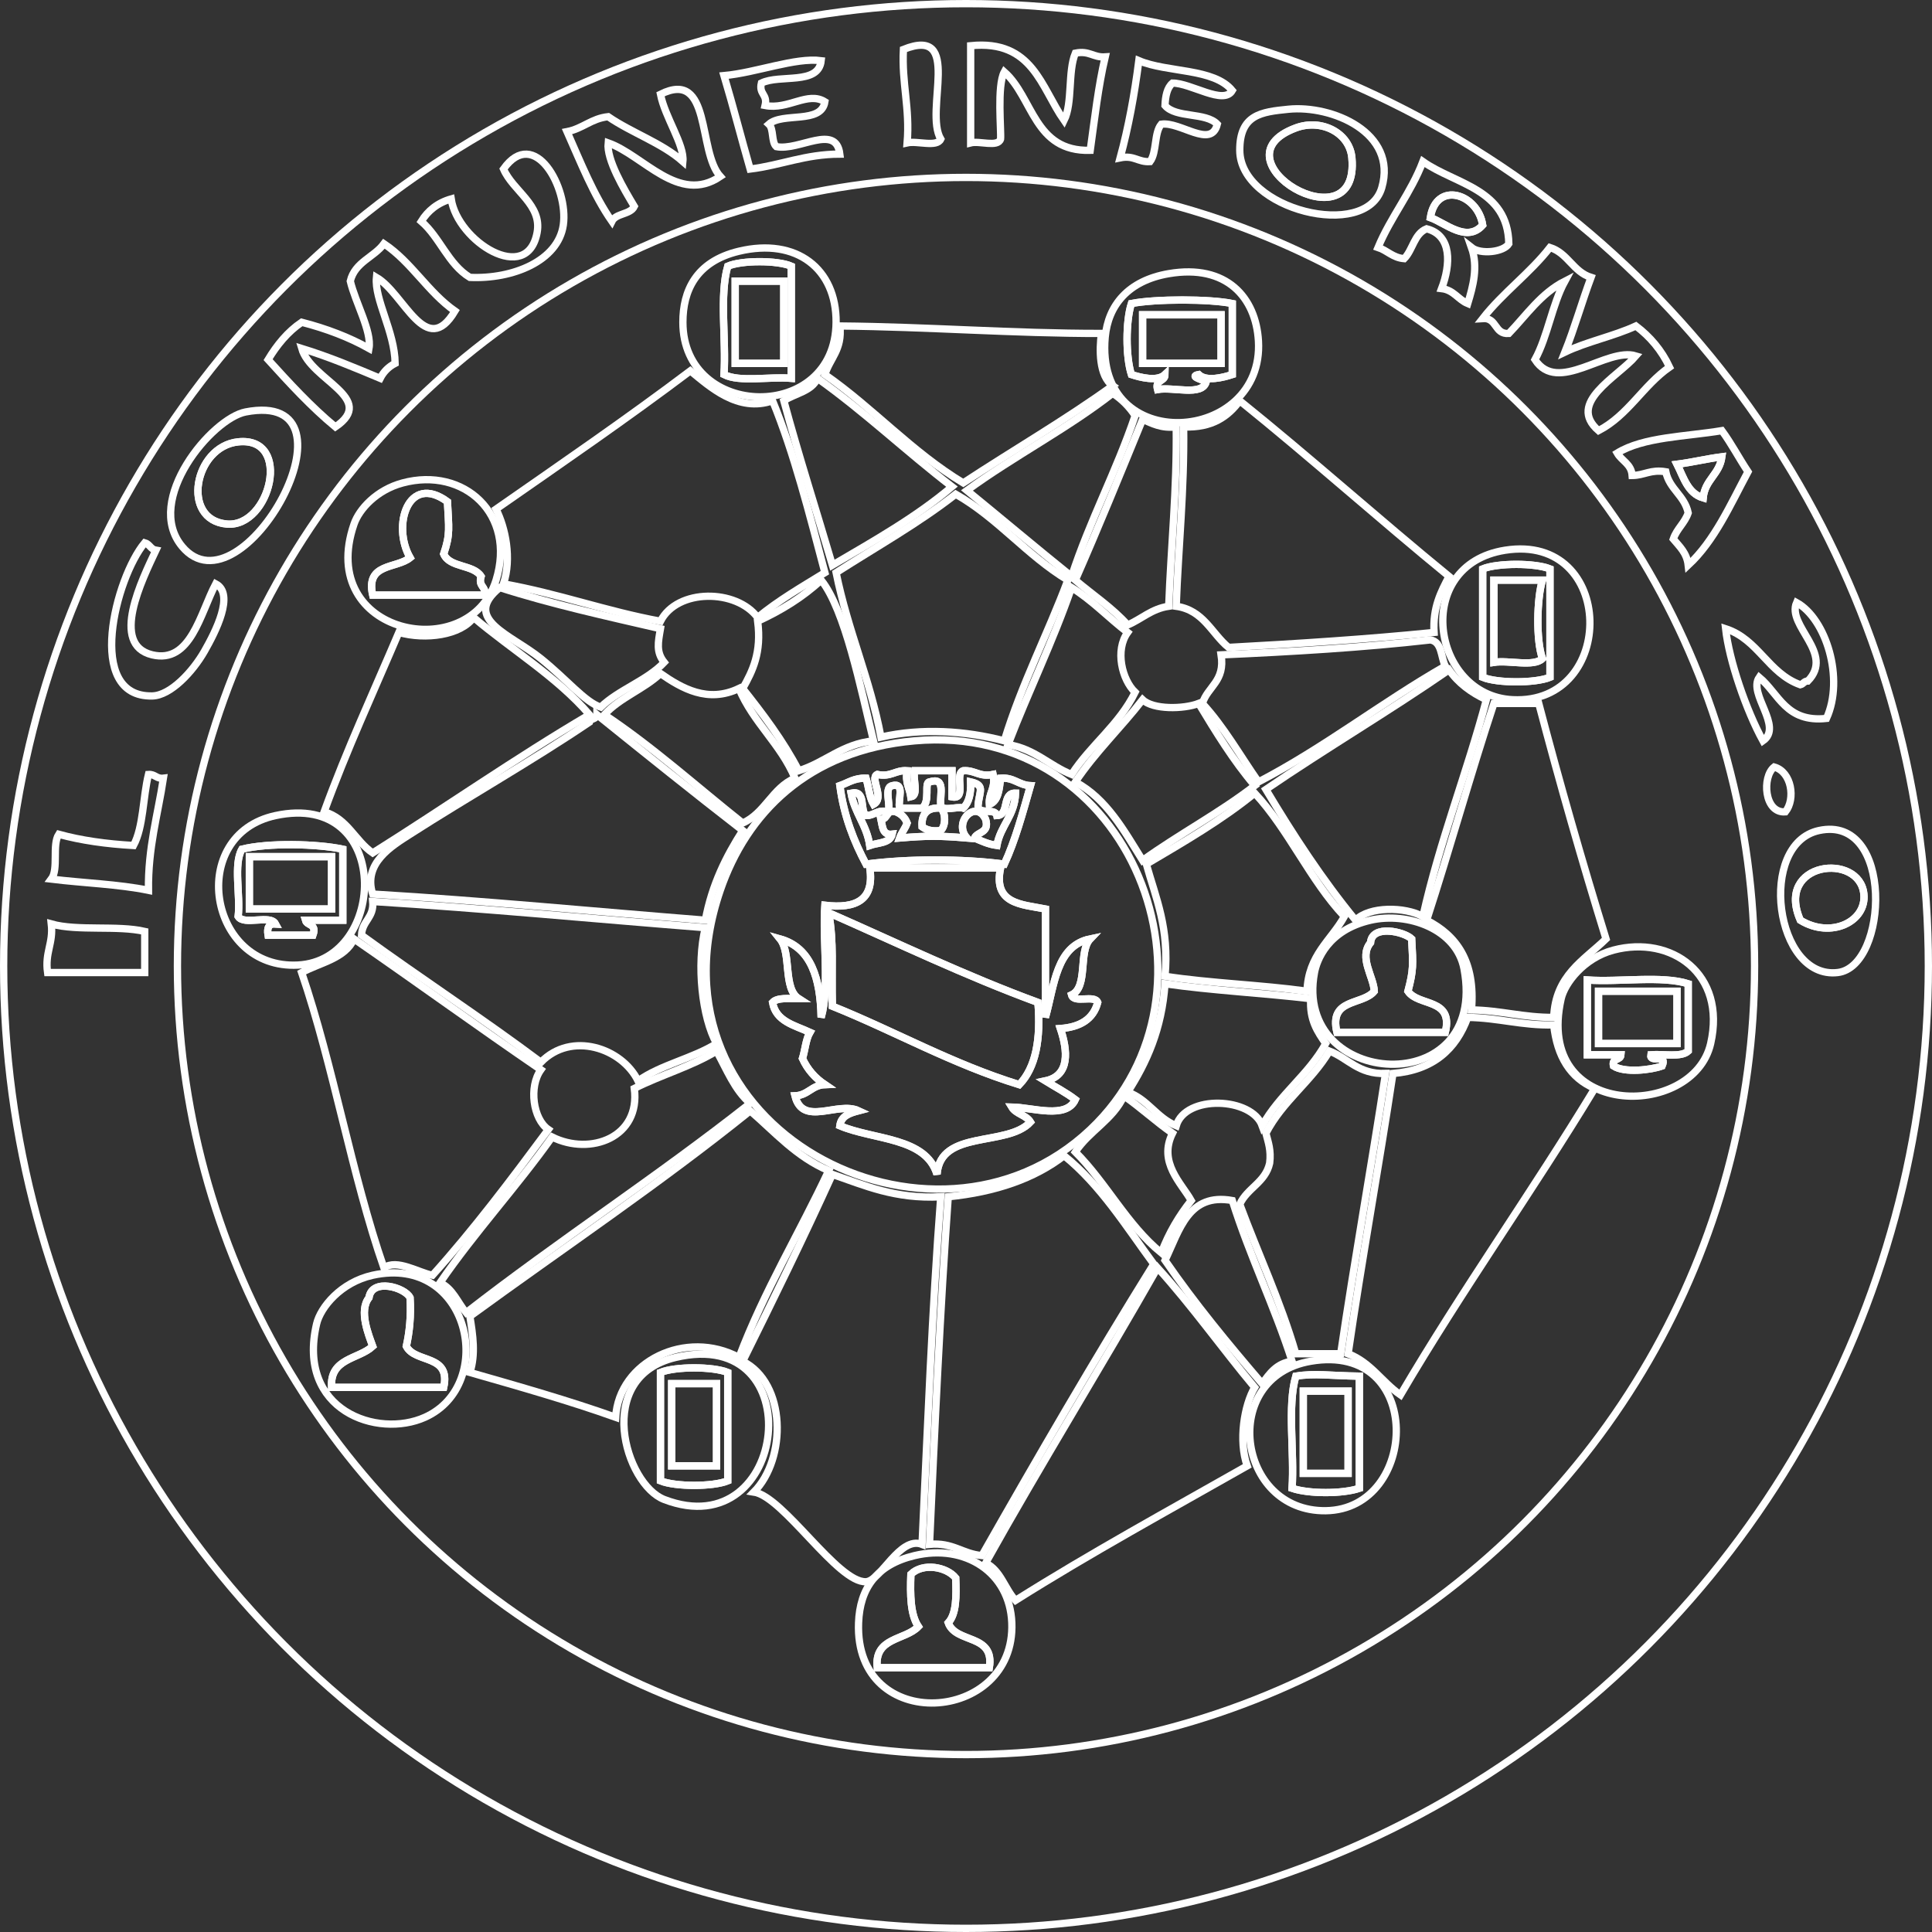 <?xml version="1.0" encoding="utf-8"?>
<!-- Generator: Adobe Illustrator 13.0.1, SVG Export Plug-In . SVG Version: 6.00 Build 14948)  -->
<!DOCTYPE svg PUBLIC "-//W3C//DTD SVG 1.1//EN" "http://www.w3.org/Graphics/SVG/1.1/DTD/svg11.dtd">
<svg version="1.1" id="Livello_1" xmlns="http://www.w3.org/2000/svg" xmlns:xlink="http://www.w3.org/1999/xlink" x="0px" y="0px"
	 width="66.25px" height="66.25px" viewBox="0 0 66.25 66.25" enable-background="new 0 0 66.25 66.25" xml:space="preserve">
<rect x="0" y="0" width="66.25" height="66.25" fill="#333333" stroke="none"/>
<g>
	<path fill-rule="evenodd" clip-rule="evenodd" fill="none" stroke="#FFFFFF" stroke-width="0.25" d="M32.26,4.771
		c-0.136,0.291-0.806,0.049-1.153,0.128c0.1-1.21-0.19-2.031-0.128-3.204C33.035,0.87,31.678,3.79,32.26,4.771z"/>
	<path fill-rule="evenodd" clip-rule="evenodd" fill="none" stroke="#FFFFFF" stroke-width="0.25" d="M33.285,1.567
		c2.135-0.213,2.41,1.434,3.204,2.563c0.298-0.599,0.122-1.672,0.385-2.307c0.482-0.099,0.612,0.156,1.024,0.128
		c-0.236,1.002-0.361,2.115-0.513,3.204c-1.932,0.052-1.949-1.81-2.947-2.691c-0.258,0.471-0.1,2.033-0.128,2.307
		c-0.096,0.289-0.719,0.05-1.025,0.128C33.285,3.788,33.285,2.677,33.285,1.567z"/>
	<path fill-rule="evenodd" clip-rule="evenodd" fill="none" stroke="#FFFFFF" stroke-width="0.25" d="M28.159,2.08
		c-0.09,0.85-1.422,0.457-2.051,0.769c-0.093,0.392,0.221,0.377,0.128,0.769c0.798,0.154,1.465-0.496,2.05-0.128
		c-0.122,0.775-1.446,0.348-1.922,0.769c0.178,0.164,0.079,0.605,0.256,0.769c0.785,0.154,2.049-0.802,2.179,0.256
		c-1.193,0.003-2.011,0.381-3.076,0.513c-0.304-1.063-0.583-2.151-0.897-3.204C25.926,2.494,27.272,1.963,28.159,2.08z"/>
	<path fill-rule="evenodd" clip-rule="evenodd" fill="none" stroke="#FFFFFF" stroke-width="0.25" d="M39.052,2.08
		c0.991,0.418,2.57,0.25,3.204,1.025c-0.299,0.511-1.416-0.26-2.05-0.256c-0.185,0.158-0.243,0.441-0.257,0.769
		c0.372,0.439,1.399,0.224,1.794,0.641c-0.21,0.855-1.263-0.098-1.922,0c-0.252,0.303-0.146,0.964-0.385,1.282
		c-0.412,0.028-0.542-0.227-1.025-0.128C38.694,4.37,38.902,3.253,39.052,2.08z"/>
	<path fill-rule="evenodd" clip-rule="evenodd" fill="none" stroke="#FFFFFF" stroke-width="0.25" d="M24.699,6.052
		c-1.431,0.967-2.632-0.725-3.845-1.153c-0.061,0.576,0.544,1.59,0.897,2.179c-0.14,0.287-0.629,0.225-0.769,0.512
		c-0.631-0.907-1.065-2.01-1.538-3.076c0.538-0.103,0.831-0.45,1.41-0.513c0.811,0.557,1.837,0.897,2.563,1.538
		c0.058-0.573-0.615-1.519-0.769-2.307C24.415,2.354,23.914,5.184,24.699,6.052z"/>
	<path fill-rule="evenodd" clip-rule="evenodd" fill="none" stroke="#FFFFFF" stroke-width="0.25" d="M44.179,3.746
		c1.491-0.151,3.755,0.8,3.203,2.691c-0.533,1.829-4.862,0.753-4.869-1.281C42.508,3.921,43.259,3.839,44.179,3.746z M46.357,5.412
		c-0.078-0.854-1.041-1.352-1.923-1.025C41.504,5.472,46.641,8.513,46.357,5.412z"/>
	<path fill-rule="evenodd" clip-rule="evenodd" fill="none" stroke="#FFFFFF" stroke-width="0.25" d="M44.435,4.386
		c0.882-0.327,1.845,0.171,1.923,1.025C46.641,8.513,41.504,5.472,44.435,4.386z"/>
	<path fill-rule="evenodd" clip-rule="evenodd" fill="none" stroke="#FFFFFF" stroke-width="0.25" d="M16.112,9.512
		c-0.744-0.452-1.024-1.367-1.666-1.922c0.229-0.368,0.56-0.636,1.025-0.769c0.22,1.458,2.61,2.973,2.947,1.153
		c0.177-0.955-0.826-1.421-1.153-2.179c1.065-1.492,2.236,0.651,2.051,1.922C19.137,8.949,17.579,9.579,16.112,9.512z"/>
	<path fill-rule="evenodd" clip-rule="evenodd" fill="none" stroke="#FFFFFF" stroke-width="0.25" d="M48.792,5.54
		c1.129,0.793,2.912,0.933,2.947,2.819c-0.175,0.286-0.968,0.377-1.281,0.128c0.235,0.668,0.053,1.327-0.128,1.922
		c-0.332-0.138-0.477-0.463-0.897-0.513c0.316-0.829,0.362-1.83-0.513-2.051c-0.428,0.17-0.471,0.725-0.769,1.025
		c-0.394-0.033-0.576-0.278-0.897-0.384C47.694,7.433,48.379,6.621,48.792,5.54z M49.048,7.462c0.517,0.184,1.248,0.875,1.795,0.256
		C50.676,6.633,49.248,6.19,49.048,7.462z"/>
	<path fill-rule="evenodd" clip-rule="evenodd" fill="none" stroke="#FFFFFF" stroke-width="0.25" d="M50.843,7.718
		c-0.547,0.618-1.278-0.072-1.795-0.256C49.248,6.19,50.676,6.633,50.843,7.718z"/>
	<path fill-rule="evenodd" clip-rule="evenodd" fill="none" stroke="#FFFFFF" stroke-width="0.25" d="M15.6,10.666
		c-0.994,1.667-1.736-0.594-2.691-1.154c-0.076,0.761,0.624,1.852,0.641,2.948c-0.226,0.116-0.397,0.287-0.513,0.513
		c-0.873-0.366-1.745-0.733-2.691-1.025c0.314,1.095,2.604,1.705,1.154,2.691c-0.841-0.697-1.575-1.501-2.307-2.307
		c0.306-0.506,0.67-0.954,1.153-1.282c0.849,0.219,1.622,0.514,2.307,0.897c0.104-0.577-0.47-1.579-0.641-2.307
		c0.156-0.656,0.81-0.814,1.154-1.282C14.113,8.991,14.671,10.014,15.6,10.666z"/>
	<path fill-rule="evenodd" clip-rule="evenodd" fill="none" stroke="#FFFFFF" stroke-width="0.25" d="M25.339,8.615
		c1.977-0.472,3.342,0.604,3.332,2.435c-0.018,3.462-5.254,3.36-5.254,0C23.417,9.988,23.849,8.971,25.339,8.615z M24.955,9.128
		c-0.288,0.994-0.051,2.512-0.128,3.716c0.539,0.272,1.561,0.063,2.307,0.128c0-1.282,0-2.563,0-3.845
		C26.66,8.922,25.429,8.922,24.955,9.128z"/>
	<path fill-rule="evenodd" clip-rule="evenodd" fill="none" stroke="#FFFFFF" stroke-width="0.25" d="M53.149,8.487
		c0.617,0.194,0.792,0.831,1.409,1.025c-0.313,0.84-0.566,1.74-0.896,2.563c0.75-0.36,1.676-0.546,2.435-0.897
		c0.486,0.368,0.88,0.829,1.153,1.41c-0.907,0.631-1.421,1.655-2.435,2.179c-1.104-0.96,0.649-1.83,1.281-2.563
		c-1.008-0.307-2.674,1.336-3.46,0.128c0.438-0.801,0.588-1.89,1.025-2.691c-0.82,0.418-1.315,1.162-1.923,1.794
		c-0.505,0.036-0.392-0.548-0.896-0.513C51.536,10.035,52.456,9.374,53.149,8.487z"/>
	<path fill-rule="evenodd" clip-rule="evenodd" fill="none" stroke="#FFFFFF" stroke-width="0.25" d="M25.211,9.641
		c0.555,0,1.111,0,1.666,0c0,0.94,0,1.879,0,2.819c-0.555,0-1.111,0-1.666,0C25.211,11.52,25.211,10.581,25.211,9.641z"/>
	<path fill-rule="evenodd" clip-rule="evenodd" fill="none" stroke="#FFFFFF" stroke-width="0.25" d="M41.103,12.844
		c-0.366,0.067,0.207,0.19,0.257,0.256c-0.148,0.493-1.123,0.159-1.666,0.256c-0.094-0.35,0.254-0.258,0.256-0.513
		c-0.268,0.253-0.851,0.098-1.153,0c-0.197-0.61-0.197-1.824,0-2.435c0.83-0.162,2.677-0.16,3.46,0c0,0.812,0,1.623,0,2.435
		C41.954,12.942,41.37,13.097,41.103,12.844z M39.181,12.46c0.896,0,1.794,0,2.691,0c0-0.555,0-1.111,0-1.666
		c-0.897,0-1.795,0-2.691,0C39.181,11.349,39.181,11.905,39.181,12.46z"/>
	<path fill-rule="evenodd" clip-rule="evenodd" fill="none" stroke="#FFFFFF" stroke-width="0.25" d="M39.181,10.794
		c0.896,0,1.794,0,2.691,0c0,0.555,0,1.111,0,1.666c-0.897,0-1.795,0-2.691,0C39.181,11.905,39.181,11.349,39.181,10.794z"/>
	<path fill-rule="evenodd" clip-rule="evenodd" fill="none" stroke="#FFFFFF" stroke-width="0.25" d="M28.8,11.178
		c3.047,0.029,5.895,0.257,8.971,0.256c-0.076,0.53-0.092,1.466,0.385,1.794c-1.639,1.181-3.425,2.214-5.126,3.332
		c-1.759-1.061-3.08-2.559-4.742-3.717C28.456,12.287,28.889,11.994,28.8,11.178z"/>
	<path fill-rule="evenodd" clip-rule="evenodd" fill="none" stroke="#FFFFFF" stroke-width="0.25" d="M26.493,13.742
		c0.744,1.818,1.258,3.868,1.794,5.895c-0.793,0.488-1.606,0.957-2.307,1.538c-0.726-0.983-2.756-1.004-3.332,0.128
		c-1.876-0.345-3.496-0.947-5.383-1.282c0.288-0.878,0.068-1.919-0.256-2.563c2.241-1.561,4.497-3.107,6.664-4.742
		C24.332,13.255,25.308,14.156,26.493,13.742z"/>
	<path fill-rule="evenodd" clip-rule="evenodd" fill="none" stroke="#FFFFFF" stroke-width="0.25" d="M32.645,16.689
		c-1.224,1.041-2.674,1.854-4.101,2.691c-0.554-1.881-1.147-3.723-1.666-5.639c0.387-0.254,0.96-0.322,1.153-0.769
		C29.653,14.127,31.074,15.483,32.645,16.689z"/>
	<path fill-rule="evenodd" clip-rule="evenodd" fill="none" stroke="#FFFFFF" stroke-width="0.25" d="M38.924,14.254
		c-0.647,1.916-1.547,3.579-2.179,5.511c-1.207-0.971-2.389-1.968-3.588-2.947c1.604-1.172,3.439-2.114,4.998-3.332
		C38.466,13.688,38.722,13.944,38.924,14.254z"/>
	<path fill-rule="evenodd" clip-rule="evenodd" fill="none" stroke="#FFFFFF" stroke-width="0.25" d="M49.689,19.765
		c-0.279,0.533-0.562,1.062-0.513,1.922c-2.288,0.232-4.658,0.383-7.049,0.513c-0.585-0.483-0.858-1.278-1.794-1.41
		c0.076-2.06,0.284-3.988,0.256-6.151c0.979,0.039,1.522-0.357,1.923-0.897C44.948,15.706,47.27,17.785,49.689,19.765z"/>
	<path fill-rule="evenodd" clip-rule="evenodd" fill="none" stroke="#FFFFFF" stroke-width="0.25" d="M8.423,14.126
		c4.229-0.811-0.121,7.085-2.178,4.614C4.919,17.147,7.267,14.348,8.423,14.126z M7.782,17.971c1.485,0.126,2.261-3.014,0.385-2.819
		C6.654,15.308,6.186,17.835,7.782,17.971z"/>
	<path fill-rule="evenodd" clip-rule="evenodd" fill="none" stroke="#FFFFFF" stroke-width="0.25" d="M39.181,14.382
		c0.332,0.138,0.628,0.312,1.153,0.256c0.027,2.164-0.181,4.092-0.257,6.151c-0.595,0.088-0.928,0.439-1.409,0.641
		c-0.523-0.587-1.194-1.027-1.794-1.538C37.669,18.083,38.423,16.23,39.181,14.382z"/>
	<path fill-rule="evenodd" clip-rule="evenodd" fill="none" stroke="#FFFFFF" stroke-width="0.25" d="M59.045,14.767
		c0.325,0.443,0.589,0.949,0.896,1.41c-0.611,1.14-1.144,2.36-2.051,3.204c-0.047-0.422-0.299-0.641-0.512-0.897
		c0.119-0.351,0.393-0.547,0.512-0.897c-0.126-0.6-0.643-0.81-0.769-1.41c-0.516-0.088-0.731,0.123-1.153,0.128
		c-0.03-0.397-0.356-0.498-0.513-0.769C56.354,14.981,57.799,14.974,59.045,14.767z M57.507,15.92
		c0.229,0.455,0.369,0.998,0.896,1.154c0.06-0.625,0.562-0.806,0.642-1.41C58.515,15.732,58.036,15.852,57.507,15.92z"/>
	<path fill-rule="evenodd" clip-rule="evenodd" fill="none" stroke="#FFFFFF" stroke-width="0.25" d="M8.167,15.151
		c1.876-0.195,1.101,2.945-0.385,2.819C6.186,17.835,6.654,15.308,8.167,15.151z"/>
	<path fill-rule="evenodd" clip-rule="evenodd" fill="none" stroke="#FFFFFF" stroke-width="0.25" d="M59.045,15.664
		c-0.08,0.604-0.582,0.785-0.642,1.41c-0.527-0.156-0.668-0.699-0.896-1.154C58.036,15.852,58.515,15.732,59.045,15.664z"/>
	<path fill-rule="evenodd" clip-rule="evenodd" fill="none" stroke="#FFFFFF" stroke-width="0.25" d="M13.806,16.561
		c2.104-0.566,3.903,1.074,3.204,3.332c-0.908,2.932-6.182,1.893-4.87-1.922C12.316,17.458,12.912,16.801,13.806,16.561z
		 M14.062,19.124c-0.472,0.383-1.532,0.177-1.282,1.282c1.282,0,2.563,0,3.845,0c0.052-0.309-0.234-0.279-0.128-0.641
		c-0.266-0.417-1.078-0.289-1.282-0.769c0.234-0.692,0.172-0.899,0.128-1.794C13.997,16.215,13.431,18.026,14.062,19.124z"/>
	<path fill-rule="evenodd" clip-rule="evenodd" fill="none" stroke="#FFFFFF" stroke-width="0.25" d="M15.343,17.202
		c0.044,0.895,0.106,1.103-0.128,1.794c0.204,0.479,1.016,0.351,1.282,0.769c-0.106,0.362,0.18,0.332,0.128,0.641
		c-1.282,0-2.563,0-3.845,0c-0.25-1.105,0.81-0.899,1.282-1.282C13.431,18.026,13.997,16.215,15.343,17.202z"/>
	<path fill-rule="evenodd" clip-rule="evenodd" fill="none" stroke="#FFFFFF" stroke-width="0.25" d="M36.617,19.893
		c-0.697,1.866-1.58,3.546-2.179,5.511c-1.337-0.345-2.815-0.448-4.229-0.128c-0.379-2.013-1.135-3.65-1.538-5.639
		c1.38-0.884,2.832-1.697,4.101-2.691C34.217,17.766,35.204,19.042,36.617,19.893z"/>
	<path fill-rule="evenodd" clip-rule="evenodd" fill="none" stroke="#FFFFFF" stroke-width="0.25" d="M4.963,18.611
		c0.168,0.045,0.202,0.226,0.384,0.256c-0.475,1.012-1.583,3.24-0.128,3.588c1.32,0.316,1.645-1.421,2.179-2.435
		c0.659,0.347-0.009,1.648-0.385,2.307c-0.404,0.709-1.164,1.524-1.794,1.538C2.895,23.914,3.97,19.8,4.963,18.611z"/>
	<path fill-rule="evenodd" clip-rule="evenodd" fill="none" stroke="#FFFFFF" stroke-width="0.25" d="M51.611,18.868
		c3.805-0.6,3.861,5.306,0.257,5.126C49.08,23.855,48.396,19.375,51.611,18.868z M50.843,19.508c0,1.239,0,2.478,0,3.717
		c0.512,0.207,1.795,0.207,2.307,0c0-1.239,0-2.478,0-3.717C52.638,19.301,51.354,19.301,50.843,19.508z"/>
	<path fill-rule="evenodd" clip-rule="evenodd" fill="none" stroke="#FFFFFF" stroke-width="0.25" d="M29.953,25.404
		c-1.085,0.111-1.65,0.742-2.563,1.025c-0.541-1.04-1.225-1.937-1.922-2.819c0.338-0.602,0.653-1.226,0.513-2.307
		c0.821-0.375,1.557-0.835,2.179-1.41C28.977,20.916,29.509,23.574,29.953,25.404z"/>
	<path fill-rule="evenodd" clip-rule="evenodd" fill="none" stroke="#FFFFFF" stroke-width="0.25" d="M51.227,19.893
		c0.556,0,1.111,0,1.666,0c-0.195,0.618-0.226,2.078,0,2.691c-0.303,0.295-1.149,0.046-1.666,0.128
		C51.227,21.772,51.227,20.833,51.227,19.893z"/>
	<path fill-rule="evenodd" clip-rule="evenodd" fill="none" stroke="#FFFFFF" stroke-width="0.25" d="M22.648,21.559
		c-0.081,0.467-0.156,0.799,0.128,1.153c-0.603,0.636-1.55,0.928-2.179,1.538c-0.549-0.185-1.135-0.927-2.05-1.666
		c-1.024-0.827-2.733-1.355-1.41-2.435C18.884,20.71,20.774,21.126,22.648,21.559z"/>
	<path fill-rule="evenodd" clip-rule="evenodd" fill="none" stroke="#FFFFFF" stroke-width="0.25" d="M36.745,20.149
		c0.714,0.44,1.268,1.039,1.923,1.538c-0.441,0.608-0.193,1.624,0.256,2.051c-0.549,1.117-1.524,1.807-2.179,2.819
		c-0.765-0.303-1.257-0.878-2.179-1.025C35.265,23.709,36.098,22.022,36.745,20.149z"/>
	<path fill-rule="evenodd" clip-rule="evenodd" fill="none" stroke="#FFFFFF" stroke-width="0.25" d="M61.607,20.662
		c1.011,0.558,1.647,2.606,1.025,3.973c-1.391,0.151-1.631-0.847-2.307-1.41c-0.391,0.569,0.83,1.691,0.128,2.179
		c-0.578-1.054-1.16-2.758-1.281-3.845c1.128,0.367,1.461,1.529,2.563,1.922c0.104-0.024,0.128-0.129,0.257-0.128
		C62.92,22.405,61.258,21.458,61.607,20.662z"/>
	<path fill-rule="evenodd" clip-rule="evenodd" fill="none" stroke="#FFFFFF" stroke-width="0.25" d="M20.213,24.506
		c-2.555,1.504-4.939,3.178-7.433,4.742c-0.607-0.418-0.866-1.184-1.666-1.41c0.776-2.129,1.696-4.113,2.563-6.151
		c0.916,0.261,2.129,0.094,2.563-0.513C17.559,22.291,19.084,23.201,20.213,24.506z"/>
	<path fill-rule="evenodd" clip-rule="evenodd" fill="none" stroke="#FFFFFF" stroke-width="0.25" d="M49.048,21.943
		c0.405,0.065,0.355,0.585,0.513,0.897c-2.2,1.26-4.133,2.788-6.407,3.973c-0.633-0.906-1.186-1.891-1.923-2.691
		c0.182-0.588,0.784-0.754,0.642-1.666C44.326,22.348,46.747,22.205,49.048,21.943z"/>
	<path fill-rule="evenodd" clip-rule="evenodd" fill="none" stroke="#FFFFFF" stroke-width="0.25" d="M49.689,22.969
		c0.314,0.454,0.758,0.78,1.281,1.025c-0.675,2.529-1.592,4.816-2.179,7.433c-0.613-0.337-1.837-0.355-2.307,0.128
		c-1.137-1.384-2.133-2.909-3.076-4.485C45.465,25.665,47.644,24.383,49.689,22.969z"/>
	<path fill-rule="evenodd" clip-rule="evenodd" fill="none" stroke="#FFFFFF" stroke-width="0.25" d="M25.339,23.609
		c0.493,1.174,1.43,1.902,1.922,3.076c-0.78,0.331-1.024,1.197-1.794,1.538c-1.572-1.247-3.051-2.588-4.742-3.717
		c0.527-0.583,1.352-0.87,1.922-1.41C23.381,23.604,24.269,24.119,25.339,23.609z"/>
	<path fill-rule="evenodd" clip-rule="evenodd" fill="none" stroke="#FFFFFF" stroke-width="0.25" d="M41.103,24.122
		c0.595,0.986,1.195,1.966,1.923,2.819c-1.204,0.933-2.604,1.668-3.845,2.563c-0.64-1.026-1.225-2.107-2.307-2.691
		c0.684-1.025,1.561-1.856,2.307-2.819C39.539,24.338,40.583,24.321,41.103,24.122z"/>
	<path fill-rule="evenodd" clip-rule="evenodd" fill="none" stroke="#FFFFFF" stroke-width="0.25" d="M52.765,24.122
		c0.722,2.739,1.49,5.43,2.307,8.074c-0.76,0.736-1.74,1.25-1.794,2.691c-1.034,0.01-1.808-0.242-2.819-0.256
		c0.14-1.678-0.521-2.555-1.538-3.076c0.797-2.45,1.5-4.993,2.307-7.433C51.739,24.122,52.252,24.122,52.765,24.122z"/>
	<path fill-rule="evenodd" clip-rule="evenodd" fill="none" stroke="#FFFFFF" stroke-width="0.25" d="M25.468,28.479
		c-0.566,0.886-1.054,1.851-1.282,3.076c-3.799-0.301-7.536-0.666-11.406-0.897c-0.339-1.062,0.658-1.65,1.282-2.051
		c1.975-1.268,4.173-2.509,6.151-3.845c0.032-0.139,0.255-0.087,0.256-0.256C22.126,25.84,23.783,27.174,25.468,28.479z"/>
	<path fill-rule="evenodd" clip-rule="evenodd" fill="none" stroke="#FFFFFF" stroke-width="0.25" d="M31.363,25.404
		c7.463-0.661,11.01,8.614,6.023,13.328c-5.402,5.107-15.493-0.004-12.687-8.202C25.596,27.91,27.687,25.729,31.363,25.404z
		 M30.082,26.557c-0.272,0.126,0.274,0.807-0.128,1.025c-0.142-0.242-0.164-0.605-0.256-0.897c-0.397-0.013-0.612,0.157-0.897,0.256
		c0.141,1.055,0.483,1.909,0.897,2.691c1.413-0.19,3.329-0.19,4.742,0c0.379-0.817,0.632-1.761,0.897-2.691
		c-0.408-0.02-0.564-0.291-1.025-0.256c-0.045,0.382-0.074,0.78-0.385,0.897c-0.028-0.413,0.227-0.542,0.128-1.025
		c-0.482,0.098-0.612-0.156-1.024-0.128c-0.32,0.107,0.146,1.001-0.385,0.897c0-0.299,0-0.598,0-0.897c-0.428,0-0.854,0-1.282,0
		c-0.076,0.266,0.159,0.842-0.128,0.897c-0.041-0.301-0.203-0.481-0.128-0.897C30.694,26.401,30.564,26.655,30.082,26.557z
		 M28.287,31.042c-0.085,1.24,0.17,2.819-0.128,3.844c-0.027-1.34-0.343-2.391-1.41-2.691c0.401,0.496,0.093,1.701,0.641,2.05
		c-0.34,0.002-0.732-0.048-0.897,0.129c0.114,0.654,0.755,0.782,1.281,1.024c-0.142,0.243-0.164,0.605-0.256,0.897
		c0.173,0.382,0.437,0.674,0.769,0.897c-0.452,0.018-0.573,0.366-1.025,0.384c0.265,1.07,1.463,0.179,2.179,0.513
		c-0.304,0.08-0.597,0.173-0.641,0.513c1.171,0.495,2.947,0.385,3.332,1.666c0.114-1.551,2.402-0.93,3.204-1.794
		c-0.145-0.24-0.497-0.272-0.641-0.513c0.719,0.013,1.869,0.424,2.179-0.256c-0.316-0.239-0.682-0.431-1.025-0.642
		c0.856-0.179,0.763-1.048,0.513-1.794c0.676-0.05,1.131-0.32,1.281-0.896c-0.108-0.276-0.817,0.048-0.897-0.257
		c0.581-0.272,0.222-1.487,0.641-1.922c-1.17,0.24-1.229,1.591-1.537,2.691c0-1.238,0-2.478,0-3.716
		c-0.821-0.161-1.802-0.164-1.538-1.41c-1.495,0-2.99,0-4.485,0C29.991,30.867,29.353,31.168,28.287,31.042z"/>
	<path fill-rule="evenodd" clip-rule="evenodd" fill="none" stroke="#FFFFFF" stroke-width="0.25" d="M60.839,26.301
		c0.6,0.167,0.738,1.098,0.384,1.538C60.492,27.896,60.414,26.635,60.839,26.301z"/>
	<path fill-rule="evenodd" clip-rule="evenodd" fill="none" stroke="#FFFFFF" stroke-width="0.25" d="M31.106,26.429
		c-0.074,0.416,0.087,0.596,0.128,0.897c0.287-0.055,0.052-0.632,0.128-0.897c0.427,0,0.854,0,1.282,0c0,0.299,0,0.598,0,0.897
		c0.531,0.104,0.064-0.79,0.385-0.897c0.412-0.028,0.542,0.227,1.024,0.128c0.099,0.483-0.156,0.612-0.128,1.025
		c0.311-0.117,0.34-0.515,0.385-0.897c0.461-0.034,0.617,0.237,1.025,0.256c-0.266,0.93-0.519,1.874-0.897,2.691
		c-1.413-0.19-3.329-0.19-4.742,0c-0.414-0.782-0.756-1.636-0.897-2.691c0.285-0.1,0.5-0.269,0.897-0.256
		c0.093,0.292,0.114,0.655,0.256,0.897c0.403-0.218-0.144-0.899,0.128-1.025C30.564,26.655,30.694,26.401,31.106,26.429z
		 M32.26,27.582c-0.037-0.347,0.181-0.949-0.385-0.769c-0.197,0.007,0.042,0.674-0.256,0.897c-0.256,0-0.513,0-0.769,0
		c-0.078-0.264,0.207-0.89-0.256-0.769c-0.286,0.055-0.052,0.632-0.128,0.897c-0.392-0.092-0.467,0.131-0.769,0.128
		c-0.232-0.195,0.024-0.879-0.513-0.769c0.125,0.688,0.536,1.088,0.641,1.794c0.285-0.1,0.695-0.074,0.769-0.385
		c-0.338,0.039-0.33-0.268-0.384-0.513c0.255-0.001,0.163-0.35,0.513-0.256c0.185,0.072,0.313,0.2,0.384,0.385
		c-0.066,0.189-0.189,0.323-0.256,0.513c0.963-0.079,1.343-0.079,2.307,0c-0.486-0.545,0.309-1.34,0.641-0.641
		c0.136,0.478-0.27,0.414-0.385,0.641c0.239,0.102,0.47,0.214,0.77,0.256c0.126-0.686,0.61-1.013,0.641-1.794
		c-0.485-0.015-0.19,0.75-0.641,0.769c-0.054-0.289-0.703,0.019-0.642-0.385c0.055-0.47,0.236-0.657-0.256-0.769
		c0.013,0.397-0.058,0.711-0.256,0.897C32.804,27.637,32.276,27.865,32.26,27.582z"/>
	<path fill-rule="evenodd" clip-rule="evenodd" fill="none" stroke="#FFFFFF" stroke-width="0.25" d="M5.091,26.557
		c0.23-0.016,0.271,0.157,0.513,0.128c-0.192,1.26-0.531,2.374-0.513,3.845c-1.028-0.211-2.229-0.249-3.332-0.384
		c0.259-0.339,0.02-1.177,0.256-1.538c0.771,0.212,1.633,0.332,2.563,0.385C4.922,28.353,4.898,27.347,5.091,26.557z"/>
	<path fill-rule="evenodd" clip-rule="evenodd" fill="none" stroke="#FFFFFF" stroke-width="0.25" d="M43.025,27.198
		c1.173,1.262,1.893,2.978,3.075,4.229c-0.458,0.823-1.242,1.32-1.281,2.563c-1.574-0.22-3.314-0.273-4.87-0.513
		c0.153-1.648-0.313-2.677-0.641-3.845C40.596,28.87,41.897,28.12,43.025,27.198z"/>
	<path fill-rule="evenodd" clip-rule="evenodd" fill="none" stroke="#FFFFFF" stroke-width="0.25" d="M32.26,27.71
		c0.176,0.164,0.176,0.605,0,0.769c-0.297,0.041-0.492-0.021-0.641-0.128C31.59,27.895,31.804,27.681,32.26,27.71z"/>
	<path fill-rule="evenodd" clip-rule="evenodd" fill="none" stroke="#FFFFFF" stroke-width="0.25" d="M9.448,27.967
		c4.005-0.864,3.865,4.963,0.769,5.126C7.135,33.255,6.392,28.626,9.448,27.967z M8.295,29.12c-0.297,0.515-0.044,1.579-0.128,2.307
		c0.194,0.319,1.104-0.079,1.281,0.256c-0.23-0.017-0.3,0.127-0.256,0.385c0.513,0,1.025,0,1.538,0
		c0.146-0.403-0.201-0.312-0.256-0.513c0.427,0,0.854,0,1.281,0c0-0.812,0-1.624,0-2.435C10.86,28.93,9.185,28.896,8.295,29.12z"/>
	<path fill-rule="evenodd" clip-rule="evenodd" fill="none" stroke="#FFFFFF" stroke-width="0.25" d="M62.377,28.479
		c2.572-0.552,2.379,4.663,0.641,4.87C60.863,33.605,60.252,28.935,62.377,28.479z M63.914,30.658
		c-0.145-1.44-3.059-1.117-2.179,0.897C62.786,32.2,64.01,31.604,63.914,30.658z"/>
	<path fill-rule="evenodd" clip-rule="evenodd" fill="none" stroke="#FFFFFF" stroke-width="0.25" d="M11.755,29.12
		c0,0.812,0,1.623,0,2.435c-0.427,0-0.854,0-1.281,0c0.055,0.201,0.403,0.109,0.256,0.513c-0.513,0-1.025,0-1.538,0
		c-0.043-0.257,0.026-0.401,0.256-0.385c-0.178-0.335-1.087,0.063-1.281-0.256c0.083-0.728-0.169-1.792,0.128-2.307
		C9.185,28.896,10.86,28.93,11.755,29.12z M8.551,31.17c0.94,0,1.879,0,2.819,0c0-0.598,0-1.196,0-1.794c-0.94,0-1.879,0-2.819,0
		C8.551,29.975,8.551,30.573,8.551,31.17z"/>
	<path fill-rule="evenodd" clip-rule="evenodd" fill="none" stroke="#FFFFFF" stroke-width="0.25" d="M8.551,29.376
		c0.94,0,1.879,0,2.819,0c0,0.598,0,1.196,0,1.794c-0.94,0-1.879,0-2.819,0C8.551,30.573,8.551,29.975,8.551,29.376z"/>
	<path fill-rule="evenodd" clip-rule="evenodd" fill="none" stroke="#FFFFFF" stroke-width="0.25" d="M61.735,31.555
		c-0.88-2.014,2.034-2.337,2.179-0.897C64.01,31.604,62.786,32.2,61.735,31.555z"/>
	<path fill-rule="evenodd" clip-rule="evenodd" fill="none" stroke="#FFFFFF" stroke-width="0.25" d="M24.186,31.812
		c-0.312,1.268-0.108,3.087,0.385,3.973c-0.813,0.511-1.922,0.727-2.691,1.281c-0.55-1.128-2.287-1.715-3.332-0.641
		c-2.002-1.5-4.124-2.882-6.151-4.357c0.018-0.495,0.433-0.592,0.384-1.154C16.644,31.152,20.382,31.514,24.186,31.812z"/>
	<path fill-rule="evenodd" clip-rule="evenodd" fill="none" stroke="#FFFFFF" stroke-width="0.25" d="M28.416,31.299
		c2.373,1.044,4.678,2.156,7.176,3.076c0.104,1.257-0.073,2.232-0.641,2.819c-2.316-0.717-4.246-1.82-6.408-2.691
		C28.508,33.154,28.602,32.338,28.416,31.299z"/>
	<path fill-rule="evenodd" clip-rule="evenodd" fill="none" stroke="#FFFFFF" stroke-width="0.25" d="M46.998,31.555
		c1.271-0.292,2.946,0.299,3.204,1.666c0.858,4.564-5.877,4.118-5.127,0.129C45.151,32.944,45.513,31.896,46.998,31.555z
		 M46.998,32.324c-0.415,0.506,0.108,1.168,0.128,1.666c-0.405,0.491-1.563,0.23-1.281,1.409c1.238,0,2.478,0,3.716,0
		c0.287-1.184-0.916-0.877-1.281-1.409c0.193-0.732,0.177-0.895,0.128-1.794C48.146,31.944,47.047,31.693,46.998,32.324z"/>
	<path fill-rule="evenodd" clip-rule="evenodd" fill="none" stroke="#FFFFFF" stroke-width="0.25" d="M1.759,31.683
		c0.901,0.253,2.268,0.039,3.204,0.256c0,0.47,0,0.939,0,1.41c-1.111,0-2.221,0-3.332,0C1.533,32.653,1.834,32.356,1.759,31.683z"/>
	<path fill-rule="evenodd" clip-rule="evenodd" fill="none" stroke="#FFFFFF" stroke-width="0.25" d="M48.407,32.196
		c0.049,0.9,0.065,1.062-0.128,1.794c0.365,0.532,1.568,0.226,1.281,1.409c-1.238,0-2.478,0-3.716,0
		c-0.282-1.179,0.876-0.918,1.281-1.409c-0.02-0.498-0.543-1.16-0.128-1.666C47.047,31.693,48.146,31.944,48.407,32.196z"/>
	<path fill-rule="evenodd" clip-rule="evenodd" fill="none" stroke="#FFFFFF" stroke-width="0.25" d="M18.547,36.682
		c-0.422,0.588-0.266,1.695,0.256,2.05c-1.274,1.717-2.557,3.425-3.973,4.998c-0.473-0.087-1.218-0.57-1.666-0.256
		c-1.111-3.204-1.724-6.905-2.82-10.124c0.637-0.346,1.488-0.478,1.794-1.154C14.288,33.68,16.389,35.208,18.547,36.682z"/>
	<path fill-rule="evenodd" clip-rule="evenodd" fill="none" stroke="#FFFFFF" stroke-width="0.25" d="M55.328,32.58
		c1.977-0.521,3.879,0.809,3.332,3.204c-0.598,2.615-6.068,2.623-5.126-1.538C53.652,33.723,54.304,32.851,55.328,32.58z
		 M54.431,36.169c0.385,0,0.77,0,1.153,0c-0.012,0.202-0.326,0.101-0.256,0.384c0.368,0.243,1.278,0.142,1.666,0
		c0.199-0.455-0.436-0.077-0.385-0.384c0.436-0.035,1.039,0.099,1.281-0.128c0-0.77,0-1.538,0-2.307
		c-0.909-0.287-2.34-0.053-3.46-0.129C54.431,34.46,54.431,35.314,54.431,36.169z"/>
	<path fill-rule="evenodd" clip-rule="evenodd" fill="none" stroke="#FFFFFF" stroke-width="0.25" d="M54.431,33.605
		c1.12,0.076,2.551-0.158,3.46,0.129c0,0.769,0,1.537,0,2.307c-0.242,0.227-0.846,0.093-1.281,0.128
		c-0.051,0.307,0.584-0.071,0.385,0.384c-0.388,0.142-1.298,0.243-1.666,0c-0.07-0.283,0.244-0.182,0.256-0.384
		c-0.384,0-0.769,0-1.153,0C54.431,35.314,54.431,34.46,54.431,33.605z M54.815,35.784c0.897,0,1.794,0,2.691,0
		c0-0.598,0-1.196,0-1.794c-0.897,0-1.794,0-2.691,0C54.815,34.588,54.815,35.187,54.815,35.784z"/>
	<path fill-rule="evenodd" clip-rule="evenodd" fill="none" stroke="#FFFFFF" stroke-width="0.25" d="M39.949,33.734
		c1.604,0.231,3.355,0.318,4.998,0.512c-0.048,0.731,0.233,1.134,0.513,1.538c-0.592,1.074-1.587,1.745-2.179,2.819
		c-0.352-0.98-2.629-1.078-2.947,0c-0.672-0.269-0.971-0.909-1.666-1.153C39.319,36.436,39.841,35.291,39.949,33.734z"/>
	<path fill-rule="evenodd" clip-rule="evenodd" fill="none" stroke="#FFFFFF" stroke-width="0.25" d="M54.815,33.99
		c0.897,0,1.794,0,2.691,0c0,0.598,0,1.196,0,1.794c-0.897,0-1.794,0-2.691,0C54.815,35.187,54.815,34.588,54.815,33.99z"/>
	<path fill-rule="evenodd" clip-rule="evenodd" fill="none" stroke="#FFFFFF" stroke-width="0.25" d="M53.277,35.144
		c0.117,1.079,0.568,1.823,1.41,2.179c-2.161,3.563-4.545,6.903-6.664,10.509c-0.631-0.438-1.021-1.115-1.795-1.41
		c0.474-3.243,1.051-6.382,1.538-9.611c1.381-0.115,2.162-0.829,2.563-1.923C51.384,34.901,52.181,35.173,53.277,35.144z"/>
	<path fill-rule="evenodd" clip-rule="evenodd" fill="none" stroke="#FFFFFF" stroke-width="0.25" d="M24.571,36.041
		c0.349,0.633,0.624,1.341,1.153,1.794c-3.15,2.489-6.569,4.708-9.74,7.177c-0.294-0.347-0.455-0.828-0.897-1.025
		c1.201-1.747,2.62-3.276,3.845-4.998c1.316,0.654,3.038,0.012,2.819-1.666C22.659,36.862,23.727,36.563,24.571,36.041z"/>
	<path fill-rule="evenodd" clip-rule="evenodd" fill="none" stroke="#FFFFFF" stroke-width="0.25" d="M47.511,36.81
		c-0.492,3.225-1.062,6.371-1.538,9.611c-0.513,0-1.025,0-1.538,0c-0.53-1.818-1.288-3.411-1.922-5.126
		c0.254-0.558,0.878-0.745,1.025-1.41c0.056-0.44-0.051-0.718-0.129-1.024c0.567-1.099,1.559-1.774,2.179-2.819
		C46.235,36.291,46.58,36.843,47.511,36.81z"/>
	<path fill-rule="evenodd" clip-rule="evenodd" fill="none" stroke="#FFFFFF" stroke-width="0.25" d="M38.54,37.578
		c0.579,0.403,1.086,0.879,1.666,1.282c-0.499,1,0.31,1.717,0.641,2.307c-0.416,0.523-0.768,1.112-1.025,1.794
		c-1.176-0.961-1.879-2.394-2.947-3.46C37.349,38.779,38.165,38.399,38.54,37.578z"/>
	<path fill-rule="evenodd" clip-rule="evenodd" fill="none" stroke="#FFFFFF" stroke-width="0.25" d="M28.416,40.142
		c-1.007,2.154-2.208,4.115-3.076,6.407c-1.814-0.977-4.113,0.133-4.229,2.051c-1.606-0.572-3.305-1.053-4.998-1.538
		c0.204-0.618,0.103-1.276,0-1.922c3.211-2.342,6.536-4.57,9.612-7.049C26.573,38.822,27.305,39.671,28.416,40.142z"/>
	<path fill-rule="evenodd" clip-rule="evenodd" fill="none" stroke="#FFFFFF" stroke-width="0.25" d="M39.564,43.346
		c-2.03,3.266-3.975,6.619-5.895,9.996c-0.669-0.058-0.993-0.46-1.795-0.385c0.181-4.006,0.363-8.01,0.642-11.918
		c1.629-0.165,2.961-0.628,3.973-1.41C37.741,40.641,38.604,42.042,39.564,43.346z"/>
	<path fill-rule="evenodd" clip-rule="evenodd" fill="none" stroke="#FFFFFF" stroke-width="0.25" d="M28.543,40.27
		c1.113,0.382,2.142,0.849,3.716,0.77c-0.298,3.888-0.452,7.92-0.641,11.918c-0.766-0.298-1.418,1.257-1.922,1.281
		c-0.969,0.049-2.832-2.922-3.845-3.075c1.132-1.148,1.113-3.736-0.384-4.485C26.516,44.564,27.557,42.444,28.543,40.27z"/>
	<path fill-rule="evenodd" clip-rule="evenodd" fill="none" stroke="#FFFFFF" stroke-width="0.25" d="M42.256,41.167
		c0.604,1.916,1.438,3.604,2.051,5.511c-0.528,0.069-0.774,0.421-1.025,0.769c-1.163-1.357-2.304-2.737-3.332-4.229
		C40.454,42.159,40.756,40.898,42.256,41.167z"/>
	<path fill-rule="evenodd" clip-rule="evenodd" fill="none" stroke="#FFFFFF" stroke-width="0.25" d="M39.693,43.474
		c1.179,1.298,2.203,2.752,3.332,4.101c-0.358,0.6-0.563,1.832-0.257,2.691c-2.67,1.517-5.378,2.995-7.945,4.613
		c-0.37-0.398-0.507-1.031-1.025-1.281C35.711,50.171,37.758,46.878,39.693,43.474z"/>
	<path fill-rule="evenodd" clip-rule="evenodd" fill="none" stroke="#FFFFFF" stroke-width="0.25" d="M12.78,43.729
		c3.324-0.732,4.291,3.744,1.794,4.87c-1.63,0.735-4.413-0.229-3.717-3.204C10.991,44.828,11.688,43.971,12.78,43.729z
		 M12.652,44.499c-0.359,0.451-0.008,1.285,0.128,1.666c-0.488,0.451-1.477,0.402-1.41,1.409c1.282,0,2.563,0,3.845,0
		c0.253-1.149-0.977-0.817-1.282-1.409c0.108-0.49,0.167-1.029,0.128-1.666C13.886,44.143,12.751,43.817,12.652,44.499z"/>
	<path fill-rule="evenodd" clip-rule="evenodd" fill="none" stroke="#FFFFFF" stroke-width="0.25" d="M14.062,44.499
		c0.039,0.637-0.021,1.176-0.128,1.666c0.305,0.592,1.535,0.26,1.282,1.409c-1.282,0-2.563,0-3.845,0
		c-0.067-1.007,0.921-0.958,1.41-1.409c-0.136-0.381-0.487-1.215-0.128-1.666C12.751,43.817,13.886,44.143,14.062,44.499z"/>
	<path fill-rule="evenodd" clip-rule="evenodd" fill="none" stroke="#FFFFFF" stroke-width="0.25" d="M23.161,46.549
		c4.719-1.125,3.891,6.512-0.385,4.87C21.438,50.905,20.331,47.225,23.161,46.549z M22.648,47.062c0,1.239,0,2.478,0,3.717
		c0.512,0.207,1.795,0.207,2.307,0c0-1.239,0-2.478,0-3.717C24.443,46.854,23.16,46.854,22.648,47.062z"/>
	<path fill-rule="evenodd" clip-rule="evenodd" fill="none" stroke="#FFFFFF" stroke-width="0.25" d="M44.947,46.678
		c3.926-0.673,3.722,5.084,0.513,5.126C42.407,51.844,41.789,47.218,44.947,46.678z M44.435,47.19
		c-0.298,1.025-0.043,2.604-0.128,3.845c0.576,0.195,1.73,0.195,2.307,0c0-1.282,0-2.563,0-3.845
		C45.611,47.175,45.091,47.083,44.435,47.19z"/>
	<path fill-rule="evenodd" clip-rule="evenodd" fill="none" stroke="#FFFFFF" stroke-width="0.25" d="M23.033,47.446
		c0.513,0,1.025,0,1.538,0c0,0.939,0,1.88,0,2.819c-0.513,0-1.025,0-1.538,0C23.033,49.326,23.033,48.386,23.033,47.446z"/>
	<path fill-rule="evenodd" clip-rule="evenodd" fill="none" stroke="#FFFFFF" stroke-width="0.25" d="M44.691,47.703
		c0.513,0,1.024,0,1.537,0c0,0.939,0,1.879,0,2.819c-0.513,0-1.024,0-1.537,0C44.691,49.582,44.691,48.643,44.691,47.703z"/>
	<path fill-rule="evenodd" clip-rule="evenodd" fill="none" stroke="#FFFFFF" stroke-width="0.25" d="M31.363,53.342
		c1.727-0.412,3.265,0.576,3.333,2.307c0.135,3.466-5.401,3.857-5.255,0C29.485,54.466,30.052,53.654,31.363,53.342z M31.235,53.982
		c-0.026,0.709-0.018,1.385,0.256,1.794c-0.46,0.479-1.519,0.361-1.41,1.41c1.281,0,2.563,0,3.844,0
		c0.193-1.176-1.148-0.816-1.409-1.538c0.285-0.313,0.28-0.915,0.256-1.538C32.461,53.724,31.647,53.579,31.235,53.982z"/>
	<path fill-rule="evenodd" clip-rule="evenodd" fill="none" stroke="#FFFFFF" stroke-width="0.25" d="M32.772,54.11
		c0.024,0.623,0.029,1.226-0.256,1.538c0.261,0.722,1.603,0.362,1.409,1.538c-1.281,0-2.563,0-3.844,0
		c-0.109-1.049,0.949-0.931,1.41-1.41c-0.274-0.409-0.283-1.085-0.256-1.794C31.647,53.579,32.461,53.724,32.772,54.11z"/>
	<path fill-rule="evenodd" clip-rule="evenodd" fill="none" stroke="#FFFFFF" stroke-width="0.25" d="M40.077,9.384
		c1.984-0.34,2.988,0.818,3.076,2.307c0.207,3.531-5.625,3.98-5.255-0.128C37.997,10.472,38.684,9.623,40.077,9.384z M42.256,12.844
		c0-0.812,0-1.623,0-2.435c-0.783-0.16-2.63-0.162-3.46,0c-0.197,0.61-0.197,1.824,0,2.435c0.303,0.098,0.886,0.253,1.153,0
		c-0.002,0.255-0.35,0.163-0.256,0.513c0.543-0.098,1.518,0.236,1.666-0.256c-0.05-0.066-0.623-0.189-0.257-0.256
		C41.37,13.097,41.954,12.942,42.256,12.844z"/>
	<path fill-rule="evenodd" clip-rule="evenodd" fill="none" stroke="#FFFFFF" stroke-width="0.25" d="M33.029,27.71
		c0.198-0.186,0.269-0.5,0.256-0.897c0.492,0.111,0.311,0.298,0.256,0.769c-0.062,0.404,0.588,0.096,0.642,0.385
		c0.45-0.02,0.155-0.784,0.641-0.769c-0.03,0.781-0.515,1.108-0.641,1.794c-0.3-0.042-0.53-0.154-0.77-0.256
		c0.115-0.227,0.521-0.164,0.385-0.641c-0.332-0.699-1.127,0.096-0.641,0.641c-0.964-0.079-1.344-0.079-2.307,0
		c0.067-0.19,0.19-0.323,0.256-0.513c-0.072-0.185-0.2-0.313-0.384-0.385c-0.35-0.093-0.258,0.255-0.513,0.256
		c0.054,0.245,0.046,0.552,0.384,0.513c-0.074,0.311-0.484,0.285-0.769,0.385c-0.105-0.706-0.517-1.107-0.641-1.794
		c0.537-0.11,0.281,0.574,0.513,0.769c0.302,0.003,0.377-0.221,0.769-0.128c0.076-0.265-0.158-0.842,0.128-0.897
		c0.463-0.121,0.179,0.505,0.256,0.769c0.256,0,0.513,0,0.769,0c0.298-0.223,0.059-0.89,0.256-0.897
		c0.565-0.18,0.348,0.421,0.385,0.769C32.276,27.865,32.804,27.637,33.029,27.71z M31.619,28.351
		c0.148,0.108,0.344,0.169,0.641,0.128c0.176-0.164,0.176-0.605,0-0.769C31.804,27.681,31.59,27.895,31.619,28.351z"/>
	<path fill-rule="evenodd" clip-rule="evenodd" fill="none" stroke="#FFFFFF" stroke-width="0.25" d="M29.825,29.761
		c1.495,0,2.99,0,4.485,0c-0.264,1.246,0.717,1.249,1.538,1.41c0,1.239,0,2.478,0,3.716c0.309-1.1,0.367-2.451,1.537-2.691
		c-0.419,0.436-0.06,1.65-0.641,1.922c0.08,0.305,0.789-0.02,0.897,0.257c-0.15,0.576-0.605,0.847-1.281,0.896
		c0.25,0.746,0.344,1.615-0.513,1.794c0.344,0.211,0.709,0.402,1.025,0.642c-0.31,0.68-1.46,0.269-2.179,0.256
		c0.144,0.24,0.496,0.272,0.641,0.513c-0.802,0.864-3.09,0.243-3.204,1.794c-0.385-1.281-2.161-1.171-3.332-1.666
		c0.044-0.34,0.336-0.433,0.641-0.513c-0.716-0.334-1.914,0.558-2.179-0.513c0.452-0.018,0.573-0.366,1.025-0.384
		c-0.332-0.224-0.596-0.516-0.769-0.897c0.093-0.292,0.114-0.654,0.256-0.897c-0.526-0.242-1.167-0.37-1.281-1.024
		c0.165-0.177,0.557-0.127,0.897-0.129c-0.547-0.35-0.239-1.555-0.641-2.05c1.066,0.3,1.382,1.351,1.41,2.691
		c0.298-1.025,0.043-2.604,0.128-3.844C29.353,31.168,29.991,30.867,29.825,29.761z M28.543,34.503
		c2.162,0.871,4.091,1.975,6.408,2.691c0.567-0.587,0.745-1.563,0.641-2.819c-2.498-0.92-4.804-2.032-7.176-3.076
		C28.602,32.338,28.508,33.154,28.543,34.503z"/>
	<path fill-rule="evenodd" clip-rule="evenodd" fill="none" stroke="#FFFFFF" stroke-width="0.25" d="M27.134,9.128
		c0,1.282,0,2.563,0,3.845c-0.746-0.066-1.768,0.144-2.307-0.128c0.077-1.204-0.16-2.723,0.128-3.716
		C25.429,8.922,26.66,8.922,27.134,9.128z M25.211,12.46c0.555,0,1.111,0,1.666,0c0-0.94,0-1.879,0-2.819c-0.555,0-1.111,0-1.666,0
		C25.211,10.581,25.211,11.52,25.211,12.46z"/>
	<path fill-rule="evenodd" clip-rule="evenodd" fill="none" stroke="#FFFFFF" stroke-width="0.25" d="M53.149,19.508
		c0,1.239,0,2.478,0,3.717c-0.512,0.207-1.795,0.207-2.307,0c0-1.239,0-2.478,0-3.717C51.354,19.301,52.638,19.301,53.149,19.508z
		 M51.227,22.712c0.517-0.083,1.363,0.167,1.666-0.128c-0.226-0.613-0.195-2.073,0-2.691c-0.555,0-1.11,0-1.666,0
		C51.227,20.833,51.227,21.772,51.227,22.712z"/>
	<path fill-rule="evenodd" clip-rule="evenodd" fill="none" stroke="#FFFFFF" stroke-width="0.25" d="M46.613,47.19
		c0,1.281,0,2.563,0,3.845c-0.576,0.195-1.73,0.195-2.307,0c0.085-1.24-0.17-2.819,0.128-3.845
		C45.091,47.083,45.611,47.175,46.613,47.19z M44.691,50.522c0.513,0,1.024,0,1.537,0c0-0.94,0-1.88,0-2.819
		c-0.513,0-1.024,0-1.537,0C44.691,48.643,44.691,49.582,44.691,50.522z"/>
	<path fill-rule="evenodd" clip-rule="evenodd" fill="none" stroke="#FFFFFF" stroke-width="0.25" d="M24.955,47.062
		c0,1.239,0,2.478,0,3.717c-0.512,0.207-1.795,0.207-2.307,0c0-1.239,0-2.478,0-3.717C23.16,46.854,24.443,46.854,24.955,47.062z
		 M23.033,50.266c0.513,0,1.025,0,1.538,0c0-0.939,0-1.88,0-2.819c-0.513,0-1.025,0-1.538,0
		C23.033,48.386,23.033,49.326,23.033,50.266z"/>
	
		<circle fill-rule="evenodd" clip-rule="evenodd" fill="none" stroke="#FFFFFF" stroke-width="0.25" cx="33.125" cy="33.125" r="33"/>
	
		<circle fill-rule="evenodd" clip-rule="evenodd" fill="none" stroke="#FFFFFF" stroke-width="0.25" cx="33.125" cy="33.125" r="27.041"/>
</g>
</svg>
